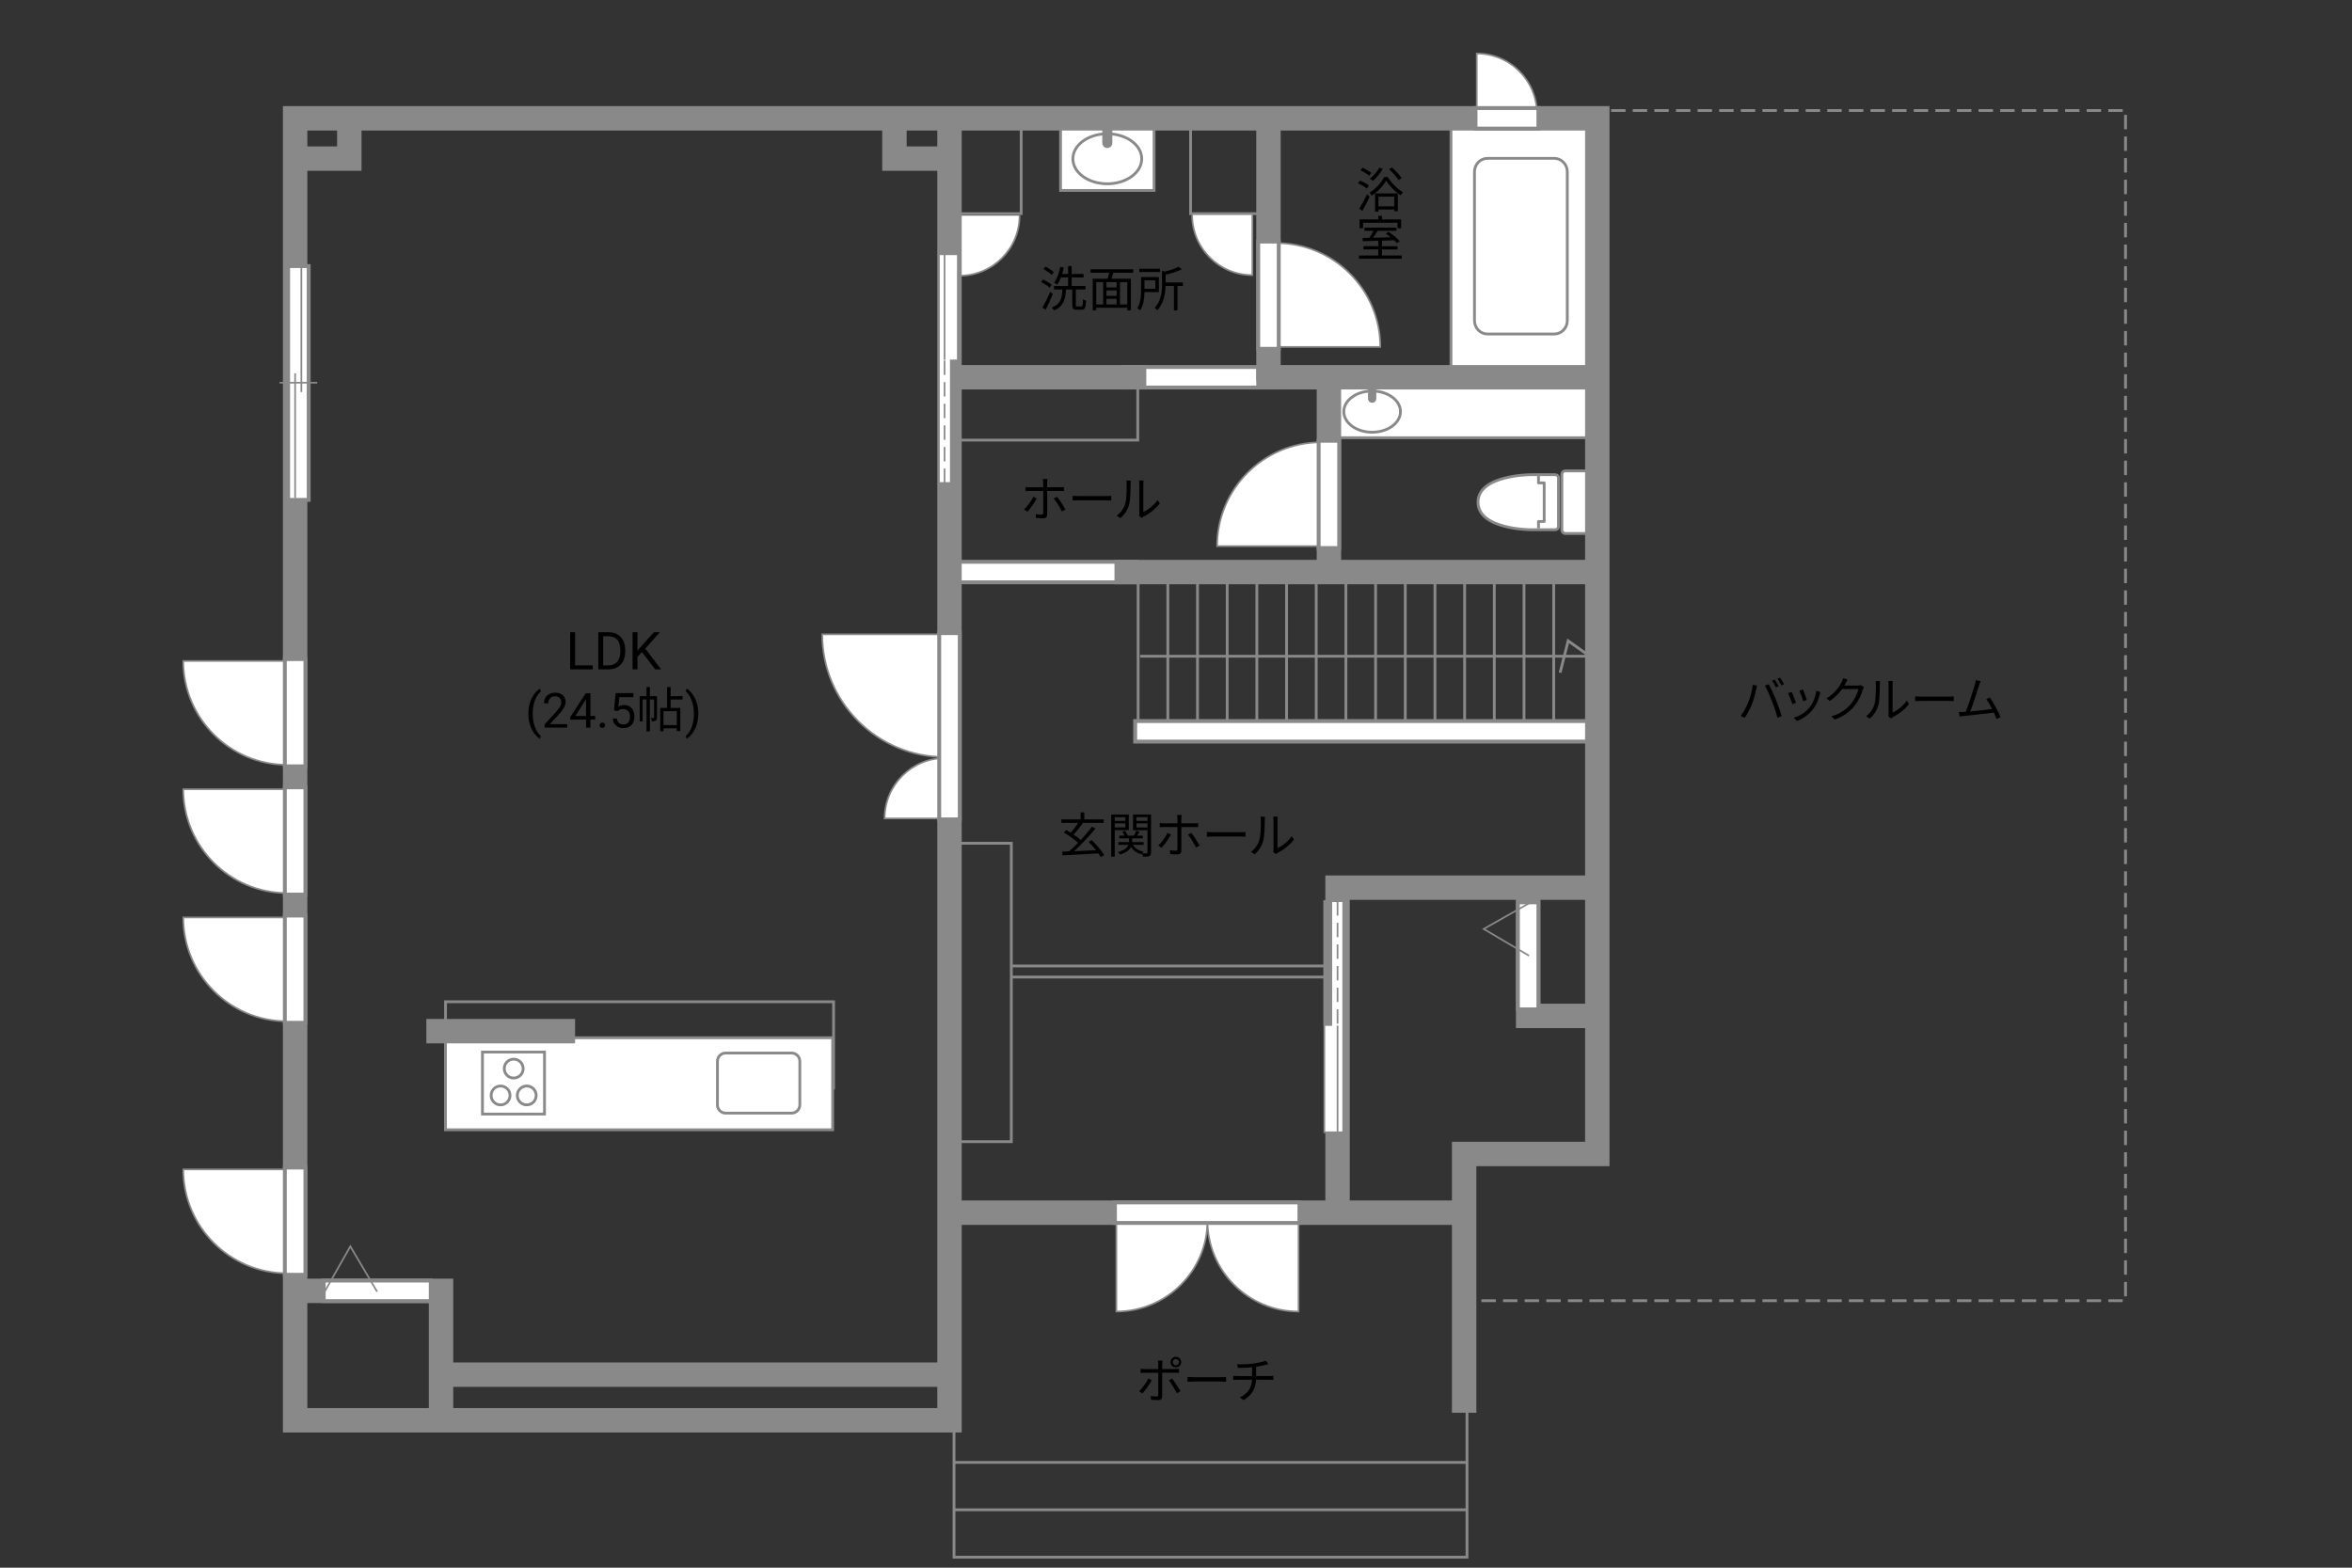 <?xml version="1.0" encoding="UTF-8"?>
<svg id="adrama-K" xmlns="http://www.w3.org/2000/svg" viewBox="0 0 630 420">
  <rect x="0" y="0" width="630" height="420" fill="#333333" stroke="none"/>
  <defs>
    <style>
      .cls-1, .cls-2, .cls-3, .cls-4, .cls-5, .cls-6, .cls-7, .cls-8, .cls-9, .cls-10 {
        fill: none;
      }

      .cls-2 {
        stroke-width: 6.54px;
      }

      .cls-2, .cls-3, .cls-4, .cls-5, .cls-6, .cls-7, .cls-11, .cls-12, .cls-9, .cls-10 {
        stroke: #898989;
      }

      .cls-2, .cls-5, .cls-6, .cls-8 {
        stroke-linecap: square;
      }

      .cls-3, .cls-4 {
        stroke-dasharray: 0 0 3.86 1.93;
      }

      .cls-3, .cls-7, .cls-11, .cls-12 {
        stroke-width: .45px;
      }

      .cls-4, .cls-10 {
        stroke-width: .75px;
      }

      .cls-13, .cls-11 {
        fill: #fff;
      }

      .cls-14, .cls-12 {
        fill: #898989;
      }

      .cls-5 {
        stroke-linejoin: round;
      }

      .cls-5, .cls-6, .cls-9 {
        stroke-width: .75px;
      }

      .cls-8 {
        stroke: #fff;
        stroke-width: 4.46px;
      }
    </style>
  </defs>
  <path class="cls-11" d="m256.97,57.75v16.13c8.91,0,16.13-7.22,16.13-16.13"/>
  <polyline class="cls-10" points="305.42 175.81 425.82 175.81 420.04 171.69 417.89 180.21"/>
  <line class="cls-10" x1="304.86" y1="154.08" x2="304.86" y2="194.87"/>
  <line class="cls-10" x1="312.81" y1="154.08" x2="312.81" y2="194.87"/>
  <line class="cls-10" x1="320.76" y1="154.08" x2="320.76" y2="194.87"/>
  <line class="cls-10" x1="328.71" y1="154.08" x2="328.71" y2="194.87"/>
  <line class="cls-10" x1="336.66" y1="154.08" x2="336.66" y2="194.87"/>
  <line class="cls-10" x1="344.61" y1="154.08" x2="344.61" y2="194.87"/>
  <line class="cls-10" x1="352.56" y1="154.08" x2="352.56" y2="194.87"/>
  <line class="cls-10" x1="360.51" y1="154.08" x2="360.51" y2="194.87"/>
  <line class="cls-10" x1="368.46" y1="154.08" x2="368.46" y2="194.87"/>
  <line class="cls-10" x1="376.41" y1="154.08" x2="376.41" y2="194.87"/>
  <line class="cls-10" x1="384.36" y1="154.08" x2="384.36" y2="194.87"/>
  <line class="cls-10" x1="392.31" y1="154.08" x2="392.31" y2="194.87"/>
  <line class="cls-10" x1="400.26" y1="154.08" x2="400.26" y2="194.87"/>
  <line class="cls-10" x1="408.22" y1="154.08" x2="408.22" y2="194.87"/>
  <line class="cls-10" x1="416.17" y1="154.08" x2="416.17" y2="194.87"/>
  <line class="cls-2" x1="306.81" y1="195.93" x2="425.98" y2="195.93"/>
  <line class="cls-8" x1="306.81" y1="195.93" x2="425.98" y2="195.93"/>
  <line class="cls-2" x1="339.77" y1="101.07" x2="303.77" y2="101.07"/>
  <line class="cls-8" x1="339.77" y1="101.07" x2="303.77" y2="101.07"/>
  <line class="cls-2" x1="301.79" y1="153.26" x2="255.87" y2="153.26"/>
  <line class="cls-8" x1="301.79" y1="153.26" x2="255.87" y2="153.26"/>
  <polyline class="cls-4" points="425.76 29.61 569.34 29.61 569.34 348.47 392.95 348.47"/>
  <rect class="cls-10" x="252.83" y="33.9" width="20.7" height="23.34"/>
  <rect class="cls-10" x="318.9" y="33.9" width="20.7" height="23.34"/>
  <polyline class="cls-10" points="304.76 102.06 304.76 117.91 255.54 117.91 255.54 102.06 304.76 102.06"/>
  <rect class="cls-10" x="119.34" y="268.38" width="103.94" height="23.12"/>
  <rect class="cls-10" x="255.54" y="325.68" width="137.41" height="91.5"/>
  <line class="cls-10" x1="392.95" y1="404.49" x2="255.54" y2="404.49"/>
  <line class="cls-10" x1="392.95" y1="391.8" x2="255.54" y2="391.8"/>
  <polyline class="cls-10" points="271.17 258.79 357.54 258.79 357.54 261.76 271.17 261.76"/>
  <rect class="cls-10" x="254.15" y="225.92" width="16.74" height="79.94"/>
  <g>
    <path d="m275.21,137.09l-.9-.61c.87-.79,1.98-2.34,2.48-3.39l.91.44c-.55,1.1-1.76,2.77-2.5,3.56Zm5.28-7.89v1.34h3.43c.31,0,.74-.03,1.07-.06v1.08c-.35-.03-.74-.04-1.05-.04h-3.45v6.31c0,.68-.32,1.03-1.12,1.03-.55,0-1.31-.03-1.85-.09l-.09-1.03c.57.1,1.16.14,1.5.14s.51-.14.51-.49v-5.86h-3.6c-.4,0-.77.01-1.12.05v-1.1c.36.05.69.08,1.1.08h3.61v-1.34c0-.27-.04-.73-.09-.92h1.22c-.03.18-.08.65-.08.92Zm4.9,7.29l-.96.53c-.51-1.03-1.48-2.64-2.17-3.46l.88-.48c.7.83,1.73,2.47,2.25,3.41Z"/>
    <path d="m289.14,132.9h7.12c.65,0,1.12-.04,1.4-.07v1.27c-.26-.01-.81-.07-1.39-.07h-7.14c-.72,0-1.4.03-1.81.07v-1.27c.39.03,1.08.07,1.81.07Z"/>
    <path d="m301.4,134.93c.38-1.18.39-3.78.39-5.23,0-.39-.04-.68-.09-.95h1.2c-.01.16-.07.55-.07.94,0,1.44-.05,4.23-.4,5.53-.39,1.39-1.22,2.67-2.31,3.58l-.98-.66c1.09-.78,1.87-1.94,2.26-3.2Zm3.78,2.54v-7.79c0-.49-.07-.87-.08-.96h1.2c-.01.09-.05.47-.05.96v7.5c1.2-.55,2.79-1.73,3.8-3.2l.61.88c-1.12,1.52-2.92,2.86-4.43,3.6-.21.12-.35.22-.44.3l-.69-.57c.05-.21.09-.47.09-.73Z"/>
  </g>
  <g>
    <path d="m294.86,229.61c-.17-.29-.38-.62-.64-.97-3.5.19-7.19.38-9.63.51l-.1-1.01c.56-.01,1.2-.04,1.89-.07.74-.65,1.57-1.44,2.39-2.29-.96-.87-2.52-1.98-3.77-2.74l.6-.69c.38.22.79.47,1.21.73.68-.75,1.44-1.77,1.98-2.61h-4.48v-.95h5.15v-1.88h.99v1.88h5.2v.95h-5.79l.16.07c-.73,1.03-1.66,2.21-2.47,3.04.73.49,1.43,1,1.94,1.46,1.12-1.2,2.18-2.46,2.99-3.56l.95.49c-1.62,2-3.84,4.36-5.71,6.07,1.79-.08,3.85-.17,5.86-.26-.62-.78-1.34-1.57-2-2.22l.83-.49c1.3,1.22,2.7,2.89,3.37,3.99l-.9.57Z"/>
    <path d="m298.59,222.39v7.14h-.95v-11.32h4.71v4.19h-3.76Zm0-3.46v1h2.85v-1h-2.85Zm2.85,2.74v-1.08h-2.85v1.08h2.85Zm6.88,6.7c0,.52-.1.81-.46.98-.32.16-.88.17-1.7.17-.03-.23-.14-.61-.26-.86-.05.08-.1.16-.13.22-1.27-.34-2.22-1.01-2.82-1.95-.38.73-1.2,1.46-2.92,1.99-.12-.18-.38-.48-.57-.65,1.83-.51,2.55-1.25,2.81-1.92h-2.69v-.74h2.83v-1.01h-2.61v-.73h1.39c-.13-.34-.35-.75-.59-1.05l.75-.25c.31.4.61.94.7,1.3h1.69c.22-.4.49-.94.62-1.33l.87.29c-.22.35-.45.73-.66,1.04h1.53v.73h-2.85v1.01h3.07v.74h-2.86c.55.92,1.52,1.56,2.85,1.82-.12.1-.26.27-.38.43.55.03,1.05.03,1.21.01.17,0,.22-.07.22-.25v-5.95h-3.87v-4.2h4.82v10.17Zm-3.9-9.44v1h2.95v-1h-2.95Zm2.95,2.77v-1.11h-2.95v1.11h2.95Z"/>
    <path d="m311.15,227.14l-.9-.61c.87-.79,1.98-2.34,2.48-3.39l.91.44c-.55,1.11-1.75,2.77-2.5,3.56Zm5.28-7.89v1.34h3.43c.31,0,.74-.03,1.07-.06v1.08c-.35-.03-.74-.04-1.05-.04h-3.45v6.3c0,.68-.33,1.03-1.12,1.03-.55,0-1.31-.03-1.85-.09l-.09-1.03c.57.1,1.16.14,1.5.14s.51-.14.51-.49v-5.86h-3.6c-.4,0-.77.01-1.12.05v-1.11c.36.05.69.08,1.11.08h3.61v-1.34c0-.27-.04-.73-.09-.92h1.22c-.03.18-.08.65-.08.92Zm4.9,7.29l-.96.53c-.51-1.03-1.48-2.64-2.17-3.46l.88-.48c.7.83,1.73,2.47,2.25,3.41Z"/>
    <path d="m325.08,222.96h7.12c.65,0,1.12-.04,1.4-.06v1.27c-.26-.01-.81-.06-1.39-.06h-7.14c-.71,0-1.4.03-1.81.06v-1.27c.39.03,1.08.06,1.81.06Z"/>
    <path d="m337.34,224.99c.38-1.18.39-3.78.39-5.23,0-.39-.04-.68-.09-.95h1.2c-.01.16-.07.55-.07.94,0,1.44-.05,4.23-.4,5.53-.39,1.39-1.22,2.67-2.31,3.58l-.97-.66c1.09-.78,1.87-1.94,2.26-3.2Zm3.78,2.54v-7.79c0-.49-.07-.87-.08-.96h1.2c-.01.09-.05.47-.05.96v7.5c1.2-.55,2.79-1.73,3.8-3.2l.61.88c-1.12,1.52-2.93,2.86-4.43,3.6-.21.12-.35.22-.44.3l-.69-.57c.05-.21.09-.47.09-.73Z"/>
  </g>
  <g>
    <path d="m469.5,183.46l1.16.25c-.08.29-.18.66-.23.94-.18.82-.64,2.74-1.18,4.07-.48,1.2-1.18,2.54-1.91,3.58l-1.11-.47c.82-1.08,1.55-2.44,2-3.54.56-1.34,1.11-3.32,1.27-4.82Zm3.24.22l1.05-.35c.52.94,1.35,2.73,1.9,4.11.53,1.29,1.22,3.28,1.56,4.45l-1.16.38c-.32-1.33-.92-3.08-1.47-4.47-.52-1.34-1.31-3.15-1.88-4.11Zm3.67.17l-.7.31c-.26-.53-.7-1.31-1.05-1.81l.69-.29c.33.45.81,1.25,1.07,1.78Zm1.46-.53l-.7.31c-.29-.57-.7-1.3-1.08-1.79l.69-.29c.35.47.84,1.29,1.09,1.77Z"/>
    <path d="m481.09,188.29l-.99.36c-.2-.68-.9-2.47-1.16-2.92l.96-.38c.26.56.94,2.26,1.18,2.94Zm6.34-2.21c-.35,1.43-.91,2.82-1.85,3.99-1.2,1.53-2.78,2.54-4.24,3.09l-.86-.87c1.51-.44,3.16-1.43,4.23-2.77.92-1.13,1.6-2.78,1.79-4.45l1.12.35c-.09.27-.14.48-.2.65Zm-3.48,1.43l-.96.34c-.14-.58-.74-2.24-1.01-2.82l.95-.33c.22.52.86,2.24,1.03,2.81Z"/>
    <path d="m494.34,183.12c-.09.18-.2.36-.31.55h3.52c.35,0,.64-.04.84-.13l.87.53c-.1.18-.23.48-.3.69-.35,1.31-1.16,3.07-2.31,4.47-1.18,1.44-2.73,2.64-5.17,3.54l-.94-.85c2.38-.7,4-1.88,5.19-3.26,1.01-1.2,1.81-2.87,2.08-4.06h-4.39c-.79,1.09-1.88,2.25-3.3,3.2l-.9-.68c2.24-1.34,3.52-3.22,4.08-4.39.13-.22.32-.69.4-1.03l1.21.39c-.22.34-.46.78-.57,1.03Z"/>
    <path d="m502.09,188.66c.38-1.18.39-3.78.39-5.23,0-.39-.04-.68-.09-.95h1.2c-.01.16-.07.55-.07.94,0,1.44-.05,4.23-.4,5.53-.39,1.39-1.22,2.67-2.31,3.58l-.97-.66c1.09-.78,1.87-1.94,2.26-3.2Zm3.78,2.54v-7.79c0-.49-.07-.87-.08-.96h1.2c-.01.09-.05.47-.05.96v7.5c1.2-.55,2.79-1.73,3.8-3.2l.61.88c-1.12,1.52-2.93,2.86-4.43,3.6-.21.12-.35.22-.44.3l-.69-.57c.05-.21.09-.47.09-.73Z"/>
    <path d="m514.8,186.63h7.12c.65,0,1.12-.04,1.4-.06v1.27c-.26-.01-.81-.06-1.39-.06h-7.14c-.71,0-1.4.03-1.81.06v-1.27c.39.03,1.08.06,1.81.06Z"/>
    <path d="m530.08,183.7c-.38,1.22-1.66,5.21-2.31,6.9,1.91-.18,4.41-.46,5.84-.65-.52-1.03-1.1-2.04-1.59-2.67l.97-.44c.92,1.34,2.34,3.95,2.89,5.29l-1.09.49c-.17-.47-.42-1.07-.72-1.7-2,.26-6.36.74-8.1.9-.33.03-.7.09-1.08.14l-.2-1.21c.39.01.83,0,1.21-.01.2-.01.42-.03.65-.04.73-1.79,2.05-5.95,2.42-7.23.16-.6.21-.91.25-1.25l1.3.26c-.13.33-.27.66-.44,1.21Z"/>
  </g>
  <g>
    <path d="m306.02,373.33l-.9-.6c.86-.81,1.98-2.35,2.48-3.41l.91.44c-.55,1.12-1.77,2.77-2.5,3.56Zm5.28-7.88v1.33h3.43c.31,0,.74-.03,1.07-.06v1.08c-.35-.03-.74-.03-1.05-.03h-3.45v6.29c0,.69-.34,1.04-1.12,1.04-.55,0-1.33-.04-1.85-.09l-.09-1.04c.56.1,1.16.16,1.5.16s.51-.16.51-.49v-5.86h-3.61c-.39,0-.75.01-1.11.04v-1.09c.36.04.69.06,1.11.06h3.61v-1.34c0-.29-.04-.73-.09-.92h1.22c-.04.18-.08.65-.08.94Zm4.9,7.28l-.96.53c-.51-1.01-1.48-2.64-2.17-3.46l.88-.47c.69.83,1.73,2.46,2.25,3.39Zm-1.24-9.23c.79,0,1.43.65,1.43,1.43s-.64,1.42-1.43,1.42-1.42-.62-1.42-1.42.64-1.43,1.42-1.43Zm0,2.26c.47,0,.84-.36.84-.83s-.38-.83-.84-.83-.82.38-.82.83.36.83.82.83Z"/>
    <path d="m319.9,368.97h7.12c.65,0,1.12-.04,1.4-.06v1.27c-.26-.01-.81-.06-1.39-.06h-7.14c-.71,0-1.4.03-1.81.06v-1.27c.39.03,1.08.06,1.81.06Z"/>
    <path d="m335.73,365.31c1.18-.17,2.72-.48,3.35-.75l.69.9c-.29.08-.55.14-.73.19-.65.17-1.65.36-2.59.51v2.5h3.59c.29,0,.75-.03,1.03-.05v1.08c-.29-.03-.68-.05-1-.05h-3.63c-.14,2.43-1.09,4.15-3.33,5.45l-1.03-.71c2.05-.95,3.13-2.41,3.29-4.73h-3.86c-.42,0-.86.03-1.17.05v-1.08c.3.03.75.05,1.14.05h3.91v-2.37c-1.31.13-2.78.17-3.78.18l-.26-.96c.99.04,2.96-.01,4.37-.2Z"/>
  </g>
  <g>
    <path d="m281.15,77.07c-.48-.47-1.47-1.11-2.27-1.51l.53-.69c.79.38,1.81.96,2.31,1.42l-.57.78Zm.87,1.7c-.55,1.36-1.3,2.99-1.94,4.21l-.86-.58c.6-1.03,1.46-2.73,2.09-4.19l.7.56Zm-.35-5.11c-.46-.49-1.4-1.16-2.18-1.59l.57-.65c.78.39,1.74,1.01,2.21,1.5l-.6.74Zm7.98,8.45c.33,0,.39-.27.43-1.95.21.17.58.34.84.4-.09,1.91-.31,2.42-1.18,2.42h-1.31c-.96,0-1.21-.29-1.21-1.29v-4.13h-1.68c-.18,2.77-.69,4.58-3.22,5.6-.1-.23-.38-.6-.6-.77,2.33-.86,2.72-2.42,2.86-4.84h-2.26v-.92h3.78v-2.31h-1.9c-.3.74-.62,1.42-1,1.94-.19-.14-.61-.42-.85-.52.78-1.03,1.33-2.64,1.64-4.26l.96.18c-.12.6-.26,1.18-.44,1.74h1.59v-2.12h.95v2.12h3.2v.92h-3.2v2.31h3.71v.92h-2.59v4.12c0,.36.05.43.38.43h1.1Z"/>
    <path d="m298.22,73.06c-.16.55-.34,1.13-.51,1.62h5.21v8.46h-.98v-.69h-8.31v.69h-.94v-8.46h4.02c.14-.49.27-1.09.38-1.62h-4.98v-.92h11.43v.92h-5.33Zm-4.58,8.5h1.85v-5.98h-1.85v5.98Zm5.47-5.98h-2.74v1.43h2.74v-1.43Zm0,2.22h-2.74v1.46h2.74v-1.46Zm-2.74,3.76h2.74v-1.51h-2.74v1.51Zm5.58-5.98h-1.95v5.98h1.95v-5.98Z"/>
    <path d="m306.56,78.25c-.04,1.57-.26,3.55-1.16,4.9-.14-.16-.55-.47-.74-.58.88-1.4.98-3.38.98-4.85v-3.5h4.77v4.03h-3.85Zm4.17-5.38h-5.56v-.87h5.56v.87Zm-4.17,2.24v2.26h2.91v-2.26h-2.91Zm10.27,1.5h-1.43v6.54h-.96v-6.54h-2.24c-.05,2.03-.44,4.64-2.2,6.51-.14-.21-.48-.53-.71-.65,1.79-1.91,1.98-4.5,1.98-6.46v-3.44l.77.19c1.38-.35,2.83-.83,3.68-1.31l.86.71c-1.17.57-2.83,1.07-4.35,1.43v2.08h4.62v.94Z"/>
  </g>
  <g>
    <path d="m154.05,178.26h4.72v1.07h-6.04v-9.95h1.32v8.88Z"/>
    <path d="m160.26,179.33v-9.95h2.81c.87,0,1.63.19,2.3.57s1.18.93,1.54,1.63.55,1.52.55,2.43v.64c0,.94-.18,1.76-.54,2.47s-.88,1.25-1.55,1.63-1.46.57-2.35.58h-2.75Zm1.31-8.88v7.81h1.38c1.01,0,1.8-.31,2.36-.94.56-.63.84-1.53.84-2.69v-.58c0-1.13-.27-2.01-.8-2.64-.53-.63-1.28-.95-2.26-.95h-1.53Z"/>
    <path d="m171.97,174.7l-1.22,1.26v3.36h-1.31v-9.95h1.31v4.92l4.42-4.92h1.59l-3.92,4.4,4.22,5.56h-1.57l-3.53-4.63Z"/>
    <path d="m141.52,191.18c0-.96.13-1.87.38-2.75.26-.88.64-1.68,1.15-2.4s1.03-1.23,1.58-1.52l.24.77c-.62.47-1.12,1.2-1.52,2.17-.4.97-.61,2.06-.65,3.27v.54c0,1.63.29,3.05.89,4.25.36.72.79,1.28,1.28,1.69l-.24.72c-.56-.31-1.1-.84-1.61-1.57-1-1.44-1.5-3.16-1.5-5.16Z"/>
    <path d="m151.94,194.93h-6.06v-.84l3.2-3.55c.47-.54.8-.97.98-1.31.18-.34.27-.68.27-1.04,0-.48-.15-.88-.44-1.19s-.68-.46-1.17-.46c-.58,0-1.04.17-1.36.5-.32.33-.49.79-.49,1.39h-1.17c0-.85.27-1.54.82-2.06.55-.52,1.28-.79,2.2-.79.86,0,1.54.23,2.04.68.5.45.75,1.05.75,1.8,0,.91-.58,1.99-1.74,3.25l-2.48,2.69h4.64v.96Z"/>
    <path d="m158.15,191.83h1.28v.96h-1.28v2.15h-1.18v-2.15h-4.21v-.69l4.14-6.4h1.25v6.14Zm-4.06,0h2.88v-4.53l-.14.25-2.74,4.28Z"/>
    <path d="m160.63,194.32c0-.2.06-.37.18-.51.12-.14.3-.2.54-.2s.42.07.55.2c.12.14.19.3.19.51s-.06.36-.19.49c-.12.13-.31.2-.55.2s-.42-.07-.54-.2c-.12-.13-.18-.29-.18-.49Z"/>
    <path d="m164.45,190.3l.47-4.61h4.74v1.09h-3.74l-.28,2.52c.45-.27.97-.4,1.54-.4.84,0,1.51.28,2.01.83.5.56.74,1.31.74,2.26s-.26,1.7-.77,2.25c-.51.55-1.23.82-2.16.82-.82,0-1.48-.23-2-.68s-.81-1.08-.88-1.88h1.11c.07.53.26.93.56,1.2.3.27.71.4,1.21.4.55,0,.97-.19,1.29-.56.31-.37.47-.89.47-1.54,0-.62-.17-1.11-.5-1.49-.34-.38-.78-.56-1.34-.56-.51,0-.91.11-1.21.34l-.31.25-.94-.24Z"/>
    <path d="m175.98,192.25c0,.39-.05.65-.3.81s-.58.18-1.08.18c-.03-.25-.13-.62-.25-.87.35.01.61.01.72,0,.1,0,.13-.03.13-.13v-4.86h-1.12v8.55h-.9v-8.55h-1.05v5.9h-.78v-6.77h1.83v-2.44h.9v2.44h1.9v5.75Zm3.65-4.85v2.25h2.59v6.21h-.94v-.73h-3.56v.77h-.88v-6.25h1.85v-5.58h.95v2.42h3.19v.91h-3.19Zm1.65,3.13h-3.56v3.72h3.56v-3.72Z"/>
    <path d="m187.04,191.24c0,.94-.12,1.85-.37,2.71-.25.87-.63,1.66-1.14,2.4-.51.73-1.04,1.25-1.6,1.56l-.25-.72c.65-.5,1.18-1.27,1.57-2.33.4-1.05.6-2.22.61-3.5v-.2c0-.89-.09-1.71-.28-2.48-.19-.76-.45-1.45-.78-2.05-.33-.6-.71-1.08-1.12-1.42l.25-.72c.56.31,1.09.83,1.6,1.55.51.72.88,1.52,1.14,2.39.25.87.38,1.8.38,2.8Z"/>
  </g>
  <g>
    <rect class="cls-1" x="283.81" y="32.6" width="25.59" height="18.7"/>
    <rect class="cls-13" x="284.08" y="33.4" width="25.05" height="17.62"/>
    <path class="cls-9" d="m309.13,33.4v17.62h-25.05v-17.62h25.05Z"/>
    <path class="cls-9" d="m287.38,42.54c0,3.7,4.12,6.7,9.22,6.7s9.22-3.01,9.22-6.7-4.12-6.7-9.22-6.7-9.22,3.01-9.22,6.7Z"/>
    <path class="cls-14" d="m297.95,33.6v4.71c0,.74-.6,1.35-1.35,1.35s-1.35-.6-1.35-1.35v-4.71h2.69Z"/>
  </g>
  <g>
    <rect class="cls-1" x="357.01" y="102.09" width="71.93" height="15.39"/>
    <rect class="cls-13" x="357.23" y="102.76" width="71.49" height="14.51"/>
    <path class="cls-9" d="m428.72,102.76v14.51h-71.49v-14.51h71.49Z"/>
    <path class="cls-9" d="m359.95,110.28c0,3.04,3.39,5.52,7.59,5.52s7.59-2.48,7.59-5.52-3.4-5.52-7.59-5.52-7.59,2.47-7.59,5.52Z"/>
    <path class="cls-14" d="m368.65,102.92v3.88c0,.61-.5,1.11-1.11,1.11s-1.11-.49-1.11-1.11v-3.88h2.22Z"/>
  </g>
  <g>
    <rect class="cls-13" x="388.65" y="33.59" width="36.97" height="66.05"/>
    <rect class="cls-6" x="388.65" y="33.59" width="36.97" height="66.05"/>
    <path class="cls-6" d="m416.31,42.42c1.93,0,3.5,1.61,3.5,3.59v39.89c0,1.98-1.57,3.59-3.5,3.59h-17.86c-1.93,0-3.5-1.61-3.5-3.59v-39.89c0-1.98,1.57-3.59,3.5-3.59h17.86Z"/>
  </g>
  <g>
    <rect class="cls-13" x="418.35" y="126.16" width="7.81" height="16.77" rx=".91" ry=".91"/>
    <path class="cls-13" d="m395.9,134.54c0-7.37,14.21-7.37,14.21-7.37h6.43c.5,0,.91.37.91.83v13.09c0,.46-.41.83-.91.83h-6.43s-14.21,0-14.21-7.37Z"/>
    <rect class="cls-6" x="418.35" y="126.16" width="7.81" height="16.77" rx=".91" ry=".91"/>
    <path class="cls-6" d="m395.9,134.54c0-7.37,14.21-7.37,14.21-7.37h6.43c.5,0,.91.37.91.83v13.09c0,.46-.41.83-.91.83h-6.43s-14.21,0-14.21-7.37Z"/>
    <polyline class="cls-5" points="412.1 127.91 412.1 129.37 413.62 129.37 413.62 139.71 412.1 139.71 412.1 141.17"/>
  </g>
  <g>
    <rect class="cls-13" x="119.32" y="278.02" width="103.71" height="24.66"/>
    <rect class="cls-6" x="119.32" y="278.02" width="103.71" height="24.66"/>
    <path class="cls-6" d="m194.38,282.12h17.65c1.22,0,2.21.99,2.21,2.21v11.68c0,1.22-.99,2.21-2.21,2.21h-17.65c-1.22,0-2.21-.99-2.21-2.21v-11.68c0-1.22.99-2.21,2.21-2.21Z"/>
    <rect class="cls-6" x="129.23" y="281.86" width="16.62" height="16.61"/>
    <path class="cls-6" d="m141.09,290.95c-1.4,0-2.53,1.13-2.53,2.53s1.13,2.53,2.53,2.53,2.53-1.13,2.53-2.53-1.13-2.53-2.53-2.53Z"/>
    <path class="cls-6" d="m134.08,290.95c-1.4,0-2.53,1.13-2.53,2.53,0,1.4,1.13,2.53,2.53,2.53s2.53-1.13,2.53-2.53-1.13-2.53-2.53-2.53Z"/>
    <path class="cls-6" d="m137.6,283.76c-1.4,0-2.53,1.13-2.53,2.53s1.13,2.53,2.53,2.53,2.53-1.13,2.53-2.53c0-1.4-1.13-2.53-2.53-2.53Z"/>
  </g>
  <polyline class="cls-2" points="392.18 375.22 392.18 309.16 427.85 309.16 427.85 31.7 79.05 31.7 79.05 380.51 254.33 380.51 254.33 34.34"/>
  <line class="cls-2" x1="303.77" y1="101.07" x2="256.53" y2="101.07"/>
  <line class="cls-2" x1="425.65" y1="101.07" x2="339.77" y2="101.07"/>
  <line class="cls-2" x1="339.77" y1="98.75" x2="339.77" y2="34.47"/>
  <line class="cls-2" x1="355.96" y1="101.4" x2="355.96" y2="150.61"/>
  <line class="cls-2" x1="425.65" y1="153.26" x2="301.79" y2="153.26"/>
  <polyline class="cls-2" points="425.65 237.81 358.27 237.81 358.27 324.22"/>
  <line class="cls-2" x1="389.98" y1="324.89" x2="255.87" y2="324.89"/>
  <polyline class="cls-2" points="425.98 272.17 409.33 272.17 409.33 240.13"/>
  <polyline class="cls-2" points="80.81 345.83 118.13 345.83 118.13 377.54"/>
  <line class="cls-2" x1="117.47" y1="276.26" x2="150.77" y2="276.26"/>
  <line class="cls-2" x1="120.78" y1="368.29" x2="252.9" y2="368.29"/>
  <polyline class="cls-2" points="239.58 33.46 239.58 42.49 252.35 42.49"/>
  <polyline class="cls-2" points="93.57 33.46 93.57 42.49 80.8 42.49"/>
  <g>
    <path class="cls-11" d="m353.83,146.32h-27.82c0-15.36,12.46-27.82,27.82-27.82"/>
    <line class="cls-2" x1="355.96" y1="120.84" x2="355.96" y2="144.08"/>
    <line class="cls-8" x1="355.96" y1="120.84" x2="355.96" y2="144.08"/>
  </g>
  <g>
    <path class="cls-11" d="m76.91,177.08h-27.82c0,15.36,12.46,27.82,27.82,27.82"/>
    <line class="cls-2" x1="79.05" y1="202.56" x2="79.05" y2="179.33"/>
    <line class="cls-8" x1="79.05" y1="202.56" x2="79.05" y2="179.33"/>
  </g>
  <g>
    <path class="cls-11" d="m76.91,211.44h-27.82c0,15.36,12.46,27.82,27.82,27.82"/>
    <line class="cls-2" x1="79.05" y1="236.92" x2="79.05" y2="213.68"/>
    <line class="cls-8" x1="79.05" y1="236.92" x2="79.05" y2="213.68"/>
  </g>
  <g>
    <path class="cls-11" d="m76.91,245.79h-27.82c0,15.36,12.46,27.82,27.82,27.82"/>
    <line class="cls-2" x1="79.05" y1="271.27" x2="79.05" y2="248.04"/>
    <line class="cls-8" x1="79.05" y1="271.27" x2="79.05" y2="248.04"/>
  </g>
  <g>
    <path class="cls-11" d="m76.91,313.3h-27.82c0,15.36,12.46,27.82,27.82,27.82"/>
    <line class="cls-2" x1="79.05" y1="338.78" x2="79.05" y2="315.55"/>
    <line class="cls-8" x1="79.05" y1="338.78" x2="79.05" y2="315.55"/>
  </g>
  <g>
    <path class="cls-11" d="m341.9,92.95h27.82c0-15.36-12.46-27.82-27.82-27.82"/>
    <line class="cls-2" x1="339.77" y1="67.47" x2="339.77" y2="90.7"/>
    <line class="cls-8" x1="339.77" y1="67.47" x2="339.77" y2="90.7"/>
  </g>
  <g>
    <path class="cls-11" d="m395.56,30.47V14.34c8.91,0,16.13,7.22,16.13,16.13"/>
    <line class="cls-2" x1="409.32" y1="31.7" x2="397.98" y2="31.7"/>
    <line class="cls-8" x1="409.32" y1="31.7" x2="397.98" y2="31.7"/>
  </g>
  <path class="cls-11" d="m335.45,57.58v16.13c-8.91,0-16.13-7.22-16.13-16.13"/>
  <g>
    <g>
      <path class="cls-11" d="m253.12,169.94h-32.88c0,18.16,14.72,32.88,32.88,32.88"/>
      <path class="cls-11" d="m253.12,219.27h-16.17c0-8.93,7.24-16.17,16.17-16.17"/>
    </g>
    <g>
      <line class="cls-2" x1="254.33" y1="216.77" x2="254.33" y2="172.37"/>
      <line class="cls-8" x1="254.33" y1="216.77" x2="254.33" y2="172.37"/>
    </g>
  </g>
  <g>
    <g>
      <path class="cls-11" d="m299.03,326.98v24.39c13.47,0,24.4-10.92,24.4-24.39"/>
      <path class="cls-11" d="m347.82,326.98v24.39c-13.48,0-24.4-10.92-24.4-24.4"/>
    </g>
    <g>
      <line class="cls-2" x1="345.31" y1="324.89" x2="301.39" y2="324.89"/>
      <line class="cls-8" x1="345.31" y1="324.89" x2="301.39" y2="324.89"/>
    </g>
  </g>
  <g>
    <line class="cls-2" x1="89.46" y1="345.83" x2="112.63" y2="345.83"/>
    <line class="cls-8" x1="89.46" y1="345.83" x2="112.63" y2="345.83"/>
    <polyline class="cls-7" points="86.96 346.05 93.84 333.91 101.01 346.05"/>
  </g>
  <g>
    <line class="cls-2" x1="409.33" y1="244.5" x2="409.33" y2="267.67"/>
    <line class="cls-8" x1="409.33" y1="244.5" x2="409.33" y2="267.67"/>
    <polyline class="cls-7" points="409.56 242 397.42 248.88 409.56 256.05"/>
  </g>
  <g>
    <rect class="cls-11" x="354.73" y="241.44" width="5.06" height="61.91"/>
    <rect class="cls-12" x="354.73" y="241.44" width="1.87" height="33.17"/>
    <line class="cls-3" x1="358.27" y1="241.44" x2="358.27" y2="274.78"/>
    <line class="cls-7" x1="358.27" y1="274.78" x2="358.27" y2="303.35"/>
  </g>
  <g>
    <rect class="cls-11" x="251.5" y="68.12" width="5.06" height="61.28"/>
    <rect class="cls-12" x="254.68" y="96.56" width="1.87" height="32.83"/>
    <line class="cls-3" x1="253.01" y1="129.4" x2="253.01" y2="96.4"/>
    <line class="cls-7" x1="253.01" y1="96.4" x2="253.01" y2="68.12"/>
  </g>
  <g>
    <g>
      <line class="cls-2" x1="79.93" y1="74.04" x2="79.93" y2="131.18"/>
      <line class="cls-8" x1="79.93" y1="74.04" x2="79.93" y2="131.18"/>
    </g>
    <g>
      <line class="cls-7" x1="79.05" y1="100.02" x2="79.05" y2="133.44"/>
      <line class="cls-7" x1="80.72" y1="71.72" x2="80.72" y2="105.03"/>
      <line class="cls-7" x1="74.89" y1="102.53" x2="84.96" y2="102.53"/>
    </g>
  </g>
  <g>
    <path d="m366.12,50.5c-.51-.44-1.52-1.03-2.37-1.38l.53-.73c.82.33,1.86.87,2.38,1.3l-.55.81Zm-2.02,5.4c.58-.92,1.42-2.47,2.05-3.82l.73.58c-.57,1.27-1.31,2.7-1.95,3.84l-.83-.6Zm2.64-8.81c-.48-.46-1.48-1.08-2.3-1.46l.52-.7c.82.35,1.85.92,2.34,1.39l-.56.77Zm4.98.34c.98,1.63,2.6,3.22,4.08,4.03-.19.23-.43.6-.57.87-1.47-.92-3.07-2.51-3.94-3.94-.78,1.39-2.28,3.03-3.89,4.04-.1-.26-.35-.6-.55-.82,1.64-.96,3.18-2.7,3.91-4.19h.95Zm-1.33-2.22c-.68,1.21-1.69,2.46-2.63,3.26-.18-.17-.57-.45-.82-.6.97-.73,1.91-1.85,2.51-2.95l.94.29Zm-2.08,6.6h6.11v4.78h-.96v-.46h-4.22v.55h-.92v-4.88Zm.92.87v2.6h4.22v-2.6h-4.22Zm5.41-4.42c-.49-.81-1.59-2.04-2.55-2.92l.74-.48c.98.86,2.09,2.04,2.6,2.85l-.79.56Z"/>
    <path d="m375.46,68.44v.87h-11.44v-.87h5.17v-1.62h-3.99v-.86h3.99v-1.46c-1.57.05-3.03.09-4.17.13l-.05-.88c.53-.01,1.14-.01,1.81-.03.38-.56.79-1.27,1.1-1.88h-2.39v-.86h8.54v.86h-5.04c-.36.61-.79,1.29-1.2,1.86,1.46-.04,3.09-.08,4.72-.13-.43-.35-.88-.69-1.3-.98l.69-.48c1.09.69,2.41,1.74,3.02,2.5l-.73.55c-.2-.23-.46-.51-.77-.79-1.08.04-2.18.08-3.25.1v1.5h4.16v.86h-4.16v1.62h5.29Zm-10.36-7.27h-.92v-2.39h5.02v-.96h.97v.96h5.12v2.39h-.96v-1.5h-9.23v1.5Z"/>
  </g>
</svg>